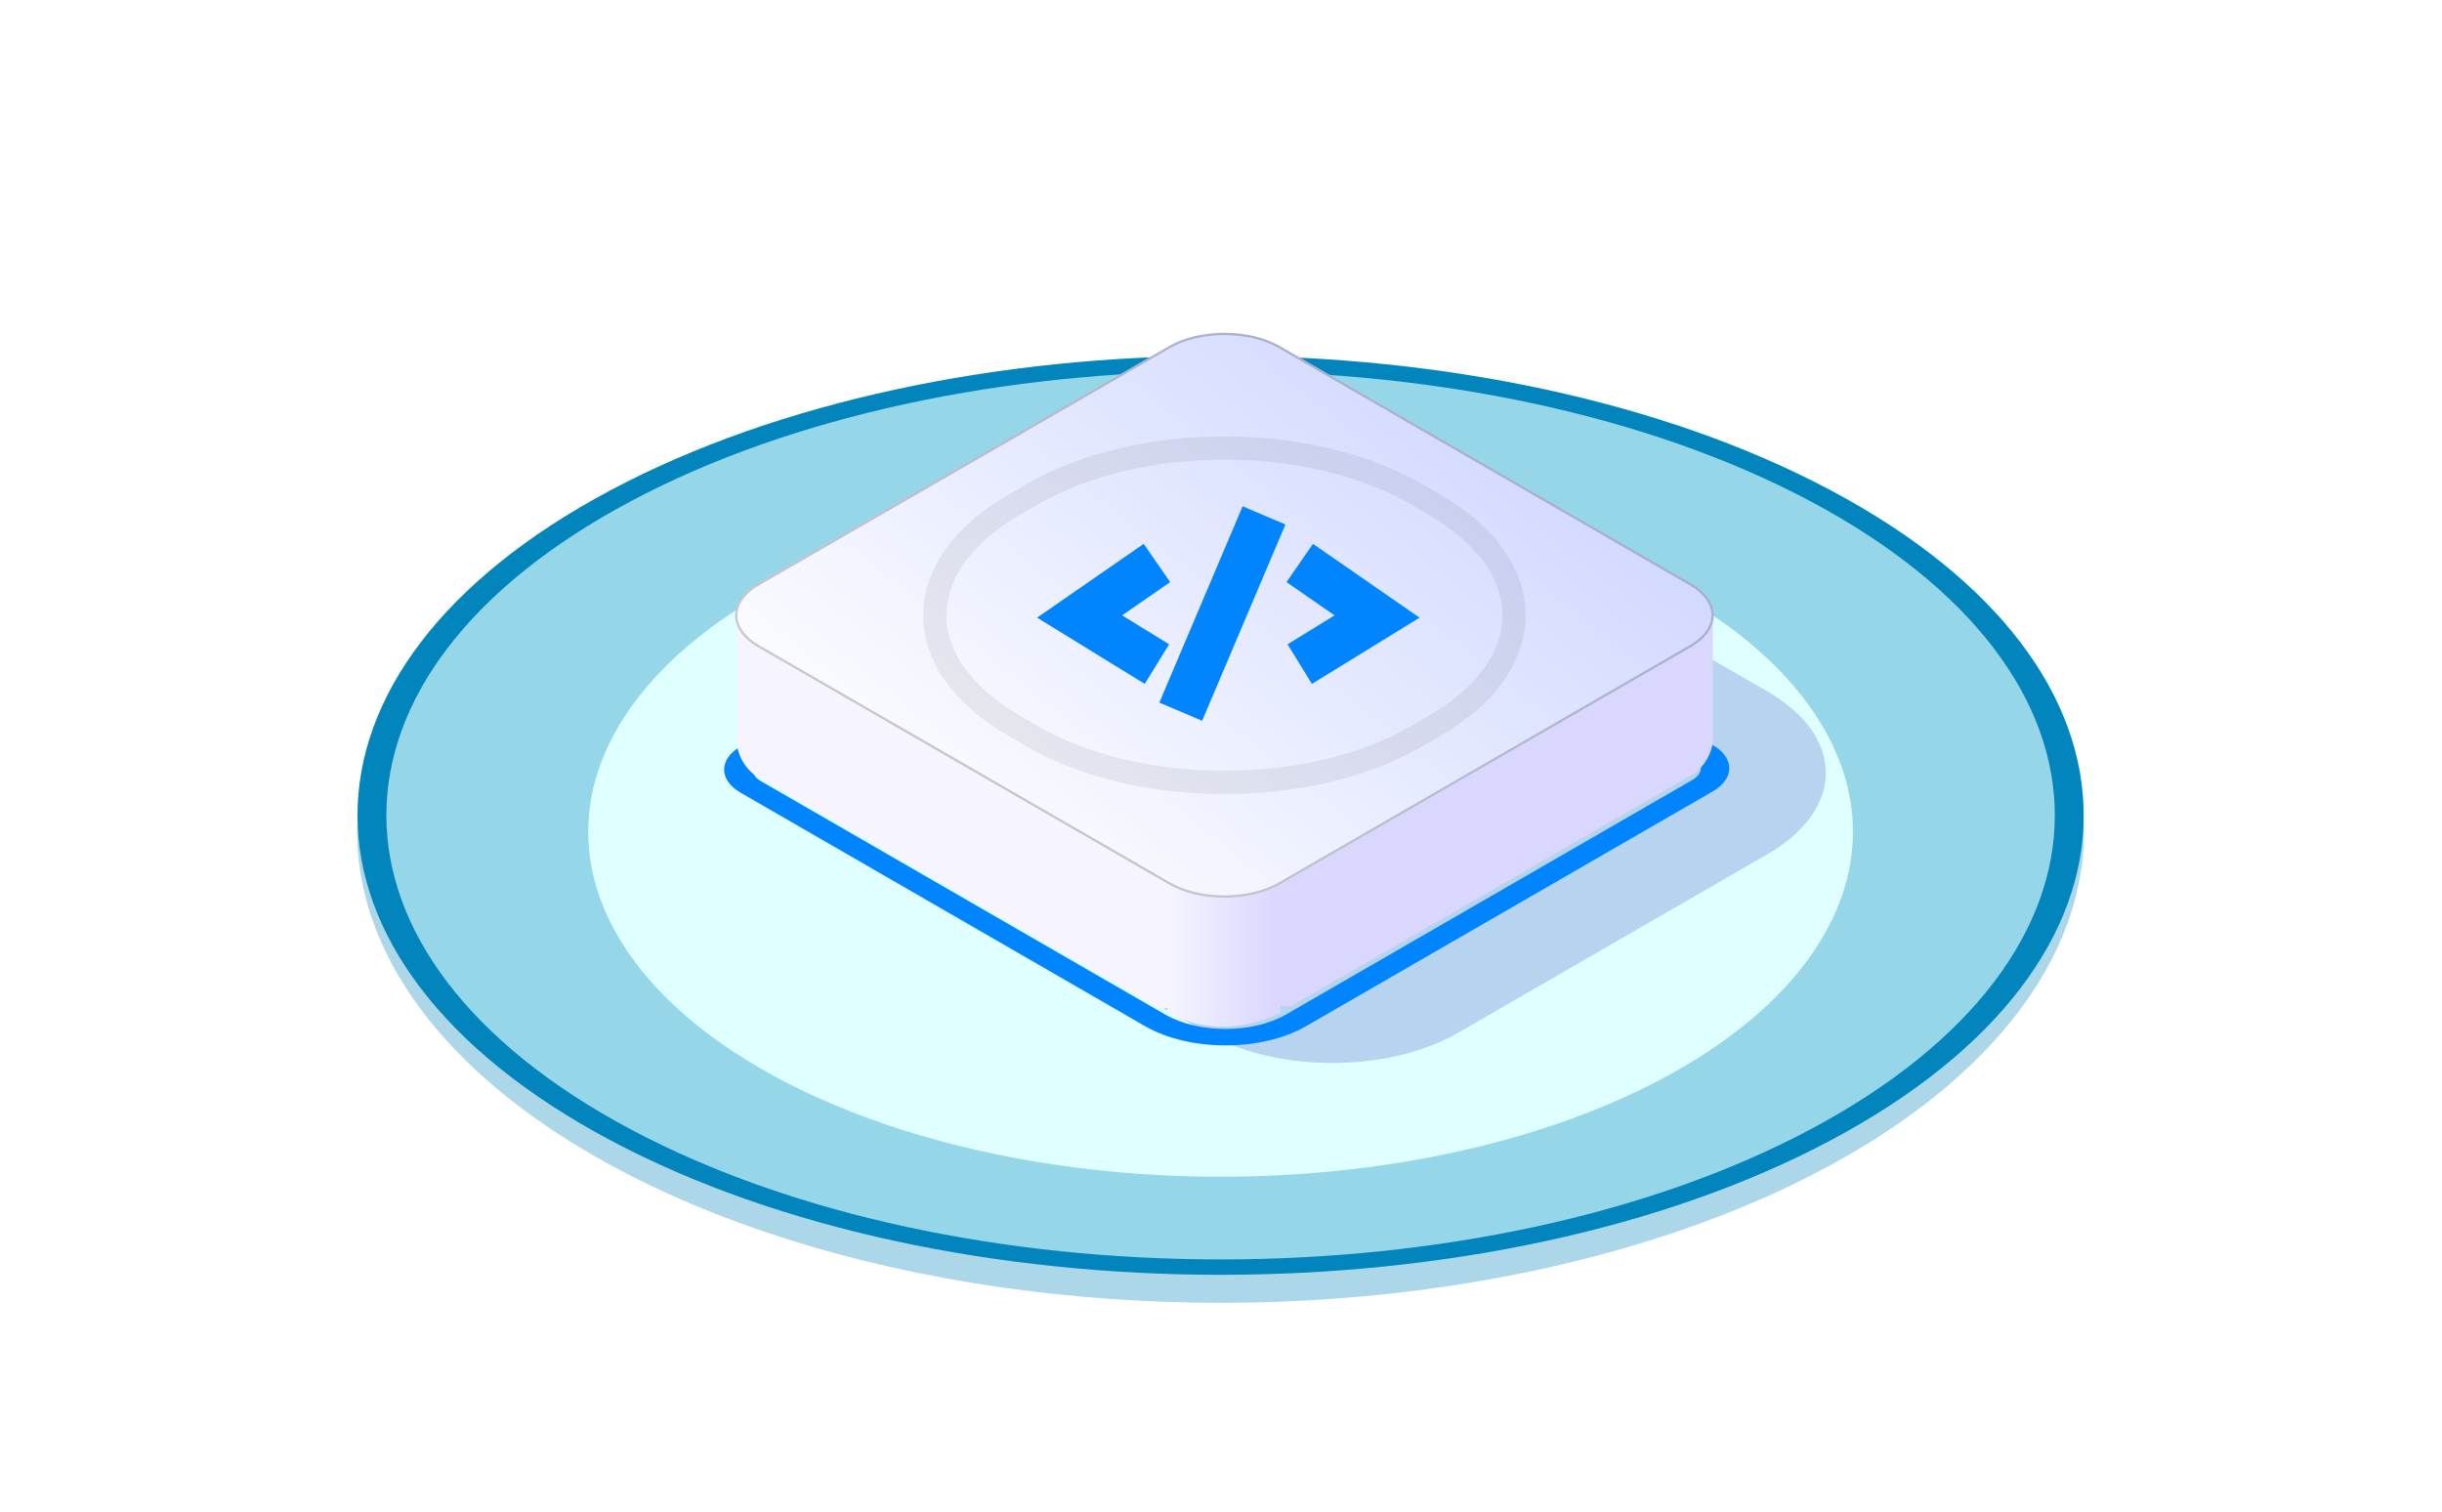 <svg width="105" height="65" viewBox="0 0 105 65" fill="none" xmlns="http://www.w3.org/2000/svg">
<g clip-path="url(#clip0_677_2248)">
<path d="M78.724 49.029C64.231 56.745 40.734 56.745 26.241 49.029C11.749 41.313 11.749 28.803 26.241 21.087C40.734 13.371 64.231 13.371 78.724 21.087C93.216 28.803 93.216 41.313 78.724 49.029Z" fill="#35F3FF" fill-opacity="0.16"/>
<path fill-rule="evenodd" clip-rule="evenodd" d="M27.119 48.562C41.127 56.02 63.838 56.02 77.846 48.562C91.854 41.104 91.854 29.012 77.846 21.555C63.838 14.097 41.127 14.097 27.119 21.555C13.111 29.012 13.111 41.104 27.119 48.562ZM26.241 49.029C40.734 56.745 64.231 56.745 78.724 49.029C93.216 41.313 93.216 28.803 78.724 21.087C64.231 13.371 40.734 13.371 26.241 21.087C11.749 28.803 11.749 41.313 26.241 49.029Z" fill="#0285BC"/>
<g filter="url(#filter0_f_677_2248)">
<circle r="25.897" transform="matrix(0.878 0.479 -0.878 0.479 52.482 35.768)" stroke="#0285BC" stroke-opacity="0.33" stroke-width="8"/>
</g>
<g filter="url(#filter1_f_677_2248)">
<path d="M40.838 38.089C37.434 36.139 37.463 32.956 40.903 31.026L53.776 23.804C57.137 21.918 62.499 21.94 65.813 23.854L75.995 29.732C79.343 31.664 79.343 34.798 75.995 36.731L62.678 44.419C60.843 45.479 58.199 45.927 55.662 45.609V45.609C54.242 45.43 52.939 45.022 51.908 44.431L40.838 38.089Z" fill="#162FB1" fill-opacity="0.2"/>
</g>
<path fill-rule="evenodd" clip-rule="evenodd" d="M31.852 32.09L51.062 21C52.019 20.448 53.57 20.448 54.526 21L73.639 32.034C74.595 32.586 74.595 33.481 73.639 34.034L56.161 44.124C54.248 45.228 51.146 45.228 49.232 44.124L31.852 34.09C30.896 33.538 30.896 32.642 31.852 32.09ZM32.718 32.59C32.24 32.866 32.24 33.314 32.718 33.59L50.099 43.624C51.533 44.452 53.86 44.452 55.295 43.624L72.772 33.534C73.251 33.258 73.251 32.81 72.772 32.534L53.66 21.5C53.182 21.224 52.407 21.224 51.928 21.5L32.718 32.59Z" fill="#0085FF"/>
<path d="M31.683 26.177L50.489 37.035L50.489 42.745C50.489 43.297 50.101 43.521 49.623 43.245L32.55 33.387C32.071 33.111 31.683 32.439 31.683 31.887L31.683 26.177Z" fill="#F5F4FF"/>
<path d="M54.809 37.659L73.649 26.626L73.649 31.79C73.649 32.342 73.261 33.014 72.783 33.29L55.674 43.168C55.196 43.444 54.809 43.221 54.809 42.668L54.809 37.659Z" fill="#DAD7FF"/>
<path d="M50.203 36.688H55.058V43.559C53.345 44.339 51.774 44.339 50.203 43.559V36.688Z" fill="url(#paint0_linear_677_2248)"/>
<g filter="url(#filter2_b_677_2248)">
<path d="M32.593 27.83C31.278 27.071 31.278 25.84 32.593 25.082L50.267 14.878C51.581 14.12 53.712 14.12 55.027 14.878L72.701 25.082C74.016 25.84 74.016 27.071 72.701 27.83L55.027 38.033C53.712 38.792 51.581 38.792 50.267 38.033L32.593 27.83Z" fill="url(#paint1_linear_677_2248)"/>
<path d="M32.618 25.125L50.292 14.922C50.94 14.548 51.792 14.359 52.647 14.359C53.502 14.359 54.354 14.548 55.002 14.922L72.676 25.125C73.324 25.499 73.637 25.983 73.637 26.456C73.637 26.929 73.324 27.412 72.676 27.787L55.002 37.99C54.354 38.364 53.502 38.552 52.647 38.552C51.792 38.552 50.94 38.364 50.292 37.99L32.618 27.787C31.97 27.412 31.657 26.929 31.657 26.456C31.657 25.983 31.97 25.499 32.618 25.125Z" stroke="black" stroke-opacity="0.2" stroke-width="0.1"/>
</g>
<path d="M54.35 22.161L50.769 30.603" stroke="#0085FF" stroke-width="2"/>
<path d="M55.885 24.208L59.21 26.51L55.885 28.556" stroke="#0085FF" stroke-width="2"/>
<path d="M49.745 24.208L46.42 26.51L49.745 28.556" stroke="#0085FF" stroke-width="2"/>
<g style="mix-blend-mode:multiply">
<path d="M43.602 21.706L44.419 21.234C48.963 18.611 56.33 18.611 60.874 21.234L61.691 21.706C66.235 24.329 66.235 28.582 61.691 31.206L60.874 31.677C56.331 34.3 48.963 34.3 44.419 31.677L43.602 31.206C39.059 28.582 39.059 24.329 43.602 21.706Z" stroke="black" stroke-opacity="0.07"/>
</g>
</g>
<defs>
<filter id="filter0_f_677_2248" x="1.372" y="1.508" width="102.221" height="68.52" filterUnits="userSpaceOnUse" color-interpolation-filters="sRGB">
<feFlood flood-opacity="0" result="BackgroundImageFix"/>
<feBlend mode="normal" in="SourceGraphic" in2="BackgroundImageFix" result="shape"/>
<feGaussianBlur stdDeviation="7" result="effect1_foregroundBlur_677_2248"/>
</filter>
<filter id="filter1_f_677_2248" x="34.304" y="18.404" width="48.202" height="31.305" filterUnits="userSpaceOnUse" color-interpolation-filters="sRGB">
<feFlood flood-opacity="0" result="BackgroundImageFix"/>
<feBlend mode="normal" in="SourceGraphic" in2="BackgroundImageFix" result="shape"/>
<feGaussianBlur stdDeviation="2" result="effect1_foregroundBlur_677_2248"/>
</filter>
<filter id="filter2_b_677_2248" x="7.607" y="-9.691" width="90.08" height="72.293" filterUnits="userSpaceOnUse" color-interpolation-filters="sRGB">
<feFlood flood-opacity="0" result="BackgroundImageFix"/>
<feGaussianBlur in="BackgroundImageFix" stdDeviation="12"/>
<feComposite in2="SourceAlpha" operator="in" result="effect1_backgroundBlur_677_2248"/>
<feBlend mode="normal" in="SourceGraphic" in2="effect1_backgroundBlur_677_2248" result="shape"/>
</filter>
<linearGradient id="paint0_linear_677_2248" x1="50.203" y1="40.407" x2="54.787" y2="40.407" gradientUnits="userSpaceOnUse">
<stop stop-color="#F5F4FF"/>
<stop offset="1" stop-color="#DAD7FF"/>
</linearGradient>
<linearGradient id="paint1_linear_677_2248" x1="67.987" y1="16.43" x2="46.424" y2="43.206" gradientUnits="userSpaceOnUse">
<stop stop-color="#CDD5FF"/>
<stop offset="1" stop-color="white"/>
</linearGradient>
<clipPath id="clip0_677_2248">
<rect width="104.965" height="64.42" fill="white"/>
</clipPath>
</defs>
</svg>
